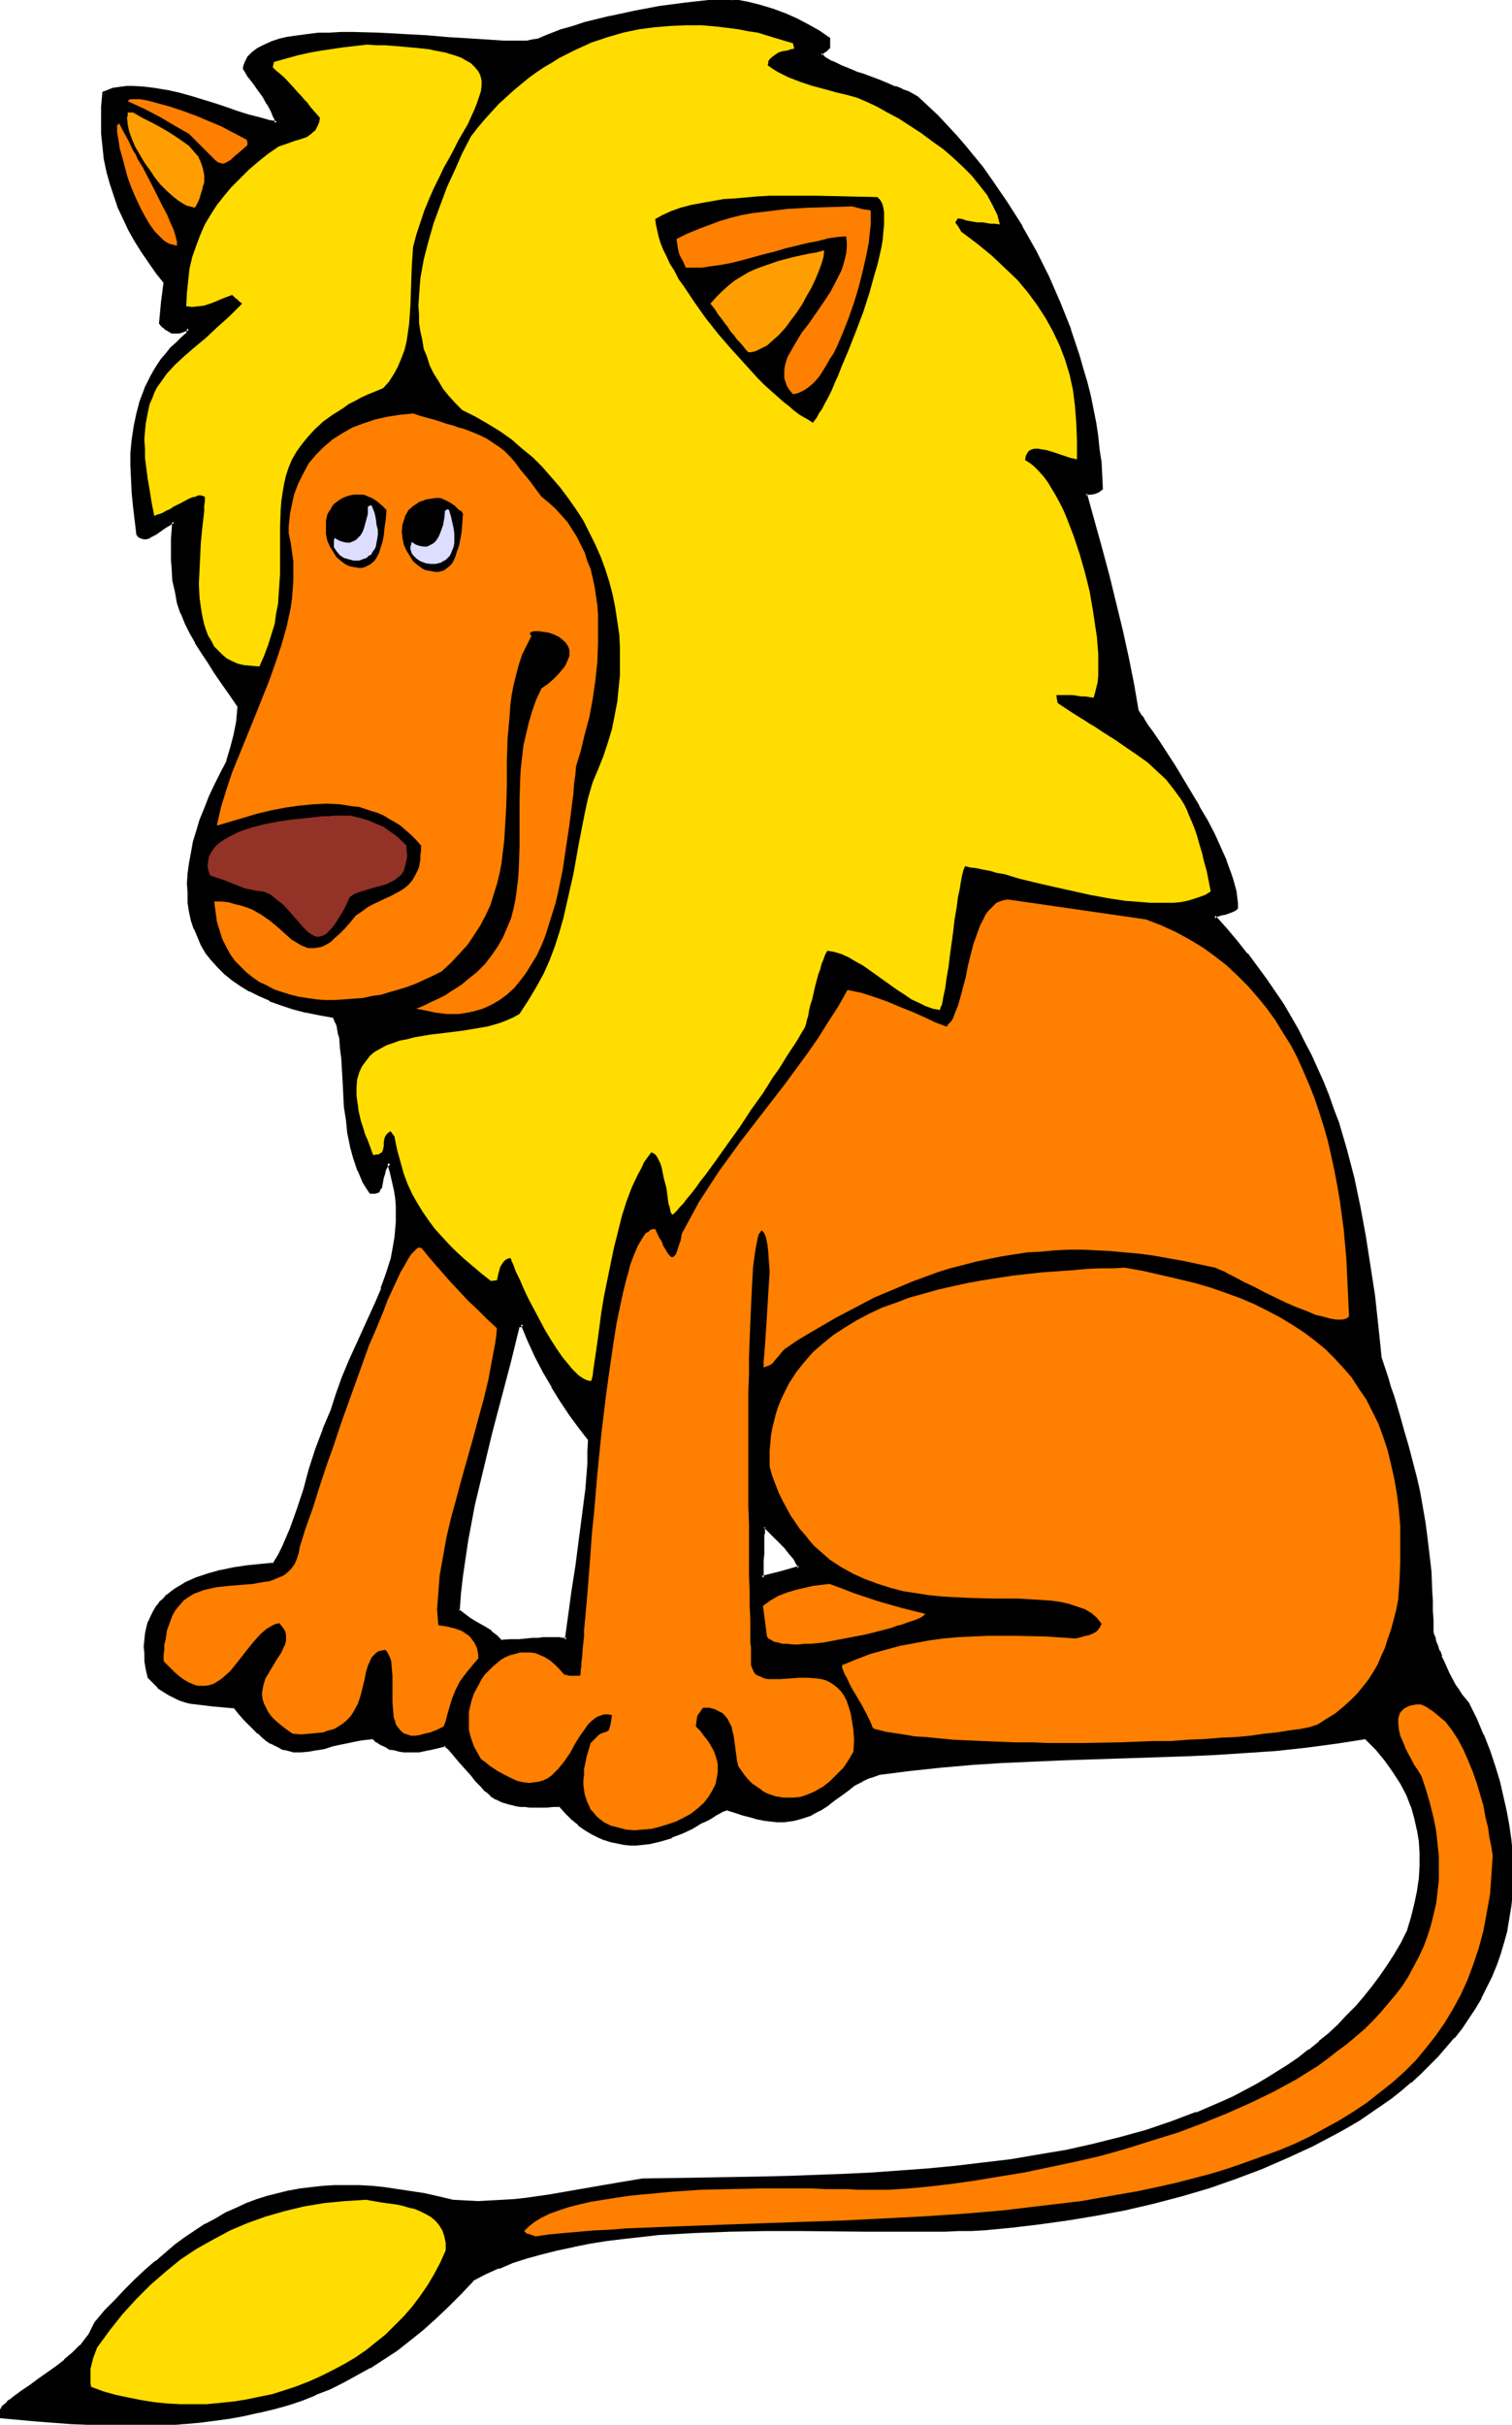 <svg xmlns="http://www.w3.org/2000/svg" fill-rule="evenodd" height="588.515" preserveAspectRatio="none" stroke-linecap="round" viewBox="0 0 2273 3642" width="367.208"><style>.brush1{fill:#000}.pen1{stroke:none}.brush2{fill:#fd0}.brush3{fill:#ff7f00}.brush4{fill:#ff9e00}</style><path class="pen1 brush1" d="m785 1988-3 3-3 1-14 53-28 107-13 53-12 54-11 54-4 26-3 27-4 27-2 27 9 6 9 6 8 5 16 9 7 5 8 7 8 7h14l13-1 11-1h10l8-1h37l6 1 4-36 6-37 5-38 6-38 5-39 4-39 3-37 1-19v-19l-14-17-14-20-14-20-13-22-13-22-12-24-11-23-10-25zM1101 0l20 4 20 5 20 6 19 7 18 8 17 9 16 9 15 10v13l-6 5-7 5 1 1 1 2 2 2 3 2 6 4 8 4 10 4 10 5 12 4 12 5 24 9 12 4 11 5 11 4 9 4 7 4 7 3 14 13 15 15 14 14 14 15 13 16 14 16 13 17 12 17 24 34 23 37 20 37 19 38 18 39 15 40 14 40 6 20 5 20 5 20 4 21 4 19 3 20 3 20 2 20 2 19v20l-2 2-3 2-4 2-6 1h-8l23 84 10 41 11 41 9 41 9 40 9 40 7 41 4 7 2 3 3 4 5 7 5 8 11 17 12 18 13 19 12 19 24 41 12 21 11 20 9 20 9 20 7 20 3 9 4 18 2 8v8l1 8-3 2-4 2-11 3-5 2-5 1-4 2-2 1 17 19 16 18 16 19 14 19 14 19 13 19 12 19 12 19 11 19 10 20 10 19 9 20 9 20 8 20 7 20 7 20 13 41 10 42 10 43 8 44 7 44 6 46 6 46 5 47 5 16 4 15 5 14 4 14 8 27 8 25 7 24 6 23 6 22 5 23 4 22 3 23 4 24 2 24 3 26 2 28 1 15v15l1 15v18l1 3 1 5 2 6 2 7 3 7 3 8 4 8 8 18 9 17 5 8 5 7 5 6 5 6 12 25 10 24 9 23 8 23 7 23 6 23 5 21 4 22 3 21 1 21 1 20v20l-1 19-2 19-2 19-4 18-4 18-5 17-7 17-6 17-8 16-8 16-9 15-10 16-10 14-12 15-11 14-13 13-12 13-14 13-14 13-15 12-15 11-15 12-16 11-17 11-17 10-17 10-36 19-37 17-39 17-40 14-40 14-41 12-42 11-42 10-43 8-42 7-43 6-43 6-42 3-18 1-19 1-21 1h-90l-24-1h-155l-54 1-54 2-53 3-27 2-26 3-25 4-25 4-25 4-24 6-23 5-23 7-22 7-21 8-20 9-19 10-19 20-19 19-19 18-19 17-20 16-19 15-20 13-20 13-20 11-20 11-20 10-21 8-21 8-21 7-22 6-21 6-22 4-22 4-23 4-23 2-23 3-23 1-23 1h-73l-26-1-25-1-52-4-53-5-1-2v-5l2-3 2-3 3-3 3-3 4-4 9-7 11-8 12-8 13-9 26-19 13-11 12-10 11-11 10-11 4-6 3-6 3-6 3-6 15-17 15-16 16-16 15-15 15-14 15-13 15-13 15-12 15-11 15-10 15-10 15-8 15-8 16-8 15-6 16-6 16-5 16-5 16-4 17-3 16-2 18-2 17-1h18l19 1 18 1 20 2 19 2 20 3 21 4 21 5 22 5 19 1h37l19-1 17-1 18-2 35-5 70-12 35-7 35-5 35-1 35-1h37l38-1 39-1 39-1 40-1 41-2 42-2 41-2 42-4 42-4 41-4 42-6 42-6 41-8 41-9 40-10 39-11 39-12 37-14 37-16 18-8 17-9 17-9 17-10 17-10 16-10 16-11 15-12 15-12 15-12 14-13 13-14 13-14 13-15 12-15 12-15 11-17 11-17 10-17 9-18 7-21 5-19 4-20 2-19 2-19v-19l-1-18-3-18-4-18-6-17-7-18-9-17-11-17-12-18-14-16-16-17-45 7-46 6-45 4-45 4-46 3-45 2-91 3-92 3-46 1-46 3-46 3-47 4-46 5-47 6-13 4-13 6-11 6-11 8-10 7-10 8-11 8-11 7-11 6-13 5-7 2-7 1-8 1-8 1h-8l-9-1-10-1-10-2-11-2-11-3-12-4-13-5-3 2-4 1-5 2-4 3-11 6-6 4-7 3-13 7-15 8-16 6-16 5-18 4-9 1-9 1h-10l-9-1-10-1-9-2-10-3-9-4-10-5-10-6-9-8-10-8-10-9-9-11-10 1h-10l-9 1h-9l-8-1h-7l-7-1-6-1-11-2-10-3-8-5-8-5-8-6-7-7-7-8-7-9-9-9-9-11-11-12-6-6-6-7-12 4-13 3-14 2-15 1-7-1-7-1-8-1-7-2-6-3-7-3-6-4-6-5-17 2-16 2-15 4-13 3-13 3-12 3-11 2-11 1-11-1-11-2-6-1-5-3-6-3-6-3-6-4-6-5-7-5-7-6-6-8-7-7-8-9-8-9-33-3-17-2-16-3-9-2-8-3-8-3-8-4-8-5-7-6-8-6-7-8-2-13-2-11-1-12v-20l2-9 1-9 3-9 3-7 4-8 4-6 5-7 5-6 6-5 7-5 6-5 8-4 7-5 16-6 18-6 18-5 19-4 20-3 21-3 21-2 7-12 7-13 6-14 5-14 11-29 9-29 5-16 4-15 10-30 10-30 6-14 6-14 8-26 9-24 10-24 10-22 10-22 10-22 10-22 9-21 8-22 6-22 5-22 1-12 2-11 1-12v-12l-1-12-1-12-2-13-2-13-3-13-4-14-4 5-3 6-2 6-1 5-2 11-2 5-2 5-6 1h-6l-5-7-4-8-8-17-6-18-5-19-4-19-3-20-2-19-1-20-2-19-1-18-1-17-1-16-2-14-1-7-1-6-2-5-2-6-2-4-2-4-21-4-21-4-19-6-18-5-17-7-16-7-14-7-14-8-12-9-11-9-10-10-10-10-7-11-8-11-5-12-5-12-4-13-3-13-2-14-1-14v-14l1-15 2-15 2-16 4-16 5-16 5-17 6-17 7-18 8-17 9-18 10-19 5-19 5-20 2-10 2-10 2-11 1-12-13-18-11-18-12-16-10-15-10-15-9-15-8-14-7-14-6-15-5-16-4-16-3-18-2-19-1-10v-22l1-11v-12l1-13-3 1-3 2-7 4-14 10-8 4-3 1-3 1h-4l-3-1-3-1-3-3-5-41-2-20-1-21-1-20 1-20 1-20 3-19 4-19 5-19 7-19 9-18 5-8 6-9 6-8 6-9 7-8 8-8 8-8 9-7 1-4v-4l-6 2-5 2-5 1-5 1-4-1-5-2-3-2-3-2-3-3-4-3 4-32 3-31-12-15-11-15-11-16-10-16-9-17-8-16-8-17-6-18-6-18-4-18-4-18-3-19-2-19v-20l1-20 2-21 6-3 6-2 7-1 7-2h8l8-1 16 1 17 2 18 3 18 5 18 4 36 12 18 5 17 6 17 5 15 5 14 3 13 3-1-5-1-5-5-9-5-11-7-10-7-11-8-10-8-11-7-10 1-5 2-3 2-5 2-3 7-7 8-6 9-5 11-5 12-3 13-4 14-2 15-2 16-1 17-1h35l37 1 37 1 37 3 35 2 18 2 16 1 16 1 15 1h50l9-1 8-1 17-8 18-6 18-6 18-6 37-9 37-8 38-6 37-5 37-4 35-3zm49 2292h-1l-1 2v2l-1 3v19l-1 7v31l-1 14 29-7 28-8-1-3-2-4-2-3-2-4-7-9-7-8-17-18-8-7-6-7z"/><path class="pen1 brush1" d="m786 1985-5 4v-1l-4 2-14 54-28 107-13 54-13 53v1l-10 53-4 27-4 27-3 26-2 29 10 8 8 5 9 5 15 10 8 5v-1l8 7h-1l9 8 15-1h13l11-1 10-1h8l7-1h25l5 1h8l5-37 5-38 6-38 5-38 5-39 5-38 3-38v-19l1-19-15-19-14-19-14-21-13-21-13-22-12-24-11-23-11-27-3 5 10 24 11 24 12 23 13 22v1l13 21 14 21 14 19 14 18v-2l-1 19v19-1l-3 38-5 39-5 38-5 39-6 38-5 37-5 36 3-3h-6l-5-1h-25l-7 1h-9 1l-10 1-11 1h-13l-14 1 2 1-8-8-8-6v-1l-8-5-16-9-8-5-8-6-9-7 1 3 2-27 3-26 4-27 4-27 10-53 13-54 13-54 28-106 13-53-1 1 4-1 3-3h-4l3-5zM1098 2l23 5h-1l20 5 20 6 19 7v-1l18 8 17 9h-1l17 9 14 11-1-3v13l1-2-6 5h1l-9 6 2 4 4 4 3 2 6 4 8 4 10 4 10 5 12 4v1l12 4 25 9 11 5v-1l11 5 11 4 9 4 7 4 6 3 14 13 15 15 14 14 14 15 14 16 13 16v-1l12 17 13 17 24 35 22 36 21 37 19 39 18 39h-1l16 39 13 40 6 20 6 20 5 20 4 20 4 20 3 20 2 19 3 20 1 20v-1l1 20v-2l-2 2h1l-3 2-4 2v-1l-5 1h-4l-7 1 23 87 11 41 10 41 10 41 9 40 8 40 8 41 4 7 2 3 3 4 5 8 5 8 11 16 25 37 12 20 24 40 12 21 10 20 10 20 9 20h-1l7 19 3 10 5 18v-1l1 9 1 8v-1 8l1-2-2 2-4 2v-1l-11 4-5 1-5 2-4 2-5 3 19 21 16 18 16 19 14 18 14 19 13 19 12 19 12 20v-1l11 19 10 20 10 19 9 20 8 20 9 20-1-1 7 21 8 20 12 41 11 42 9 42 8 44 7 44 7 46 5 46 5 48 5 15 5 15 4 15 5 14 8 26 7 25 7 24 6 24 6 22 5 22 4 23 4 22 3 24 3 24 2 27v-1l2 28 1 15v15l1 15v19l1 3 2 5 1 6 3 6v1l3 7v-1l3 9 4 8 8 18 9 17 5 8 5 7 5 7 5 6v-1l12 25 10 24v-1l9 24 8 23 7 23 5 22 5 22 4 21 3 21 2 21 1 20v20l-1 19-2 19-3 18-3 19v-1l-5 18-5 17-6 18v-1l-6 17-8 16-9 16-9 15-9 15-11 15-11 14h1l-12 14-12 13-13 14-14 12-14 13h1l-15 12-15 11-16 12-16 11-16 11-17 10-17 10-36 19-37 17-39 17 1-1-40 15-41 14-41 12-42 11-42 9-42 9-43 7 1 5 42-7 43-8 43-10 42-11 41-12 40-14 40-15 39-17 37-17 36-19 18-10 17-10 16-11 16-11 16-11 15-12 14-12h1l14-13 13-13 13-13 12-14 12-14h1l11-14 10-15 10-15 9-15v-1l8-16 8-16 7-17 6-17 5-17 5-18v-1l3-18 3-18 2-19v-1l1-19v-20l-1-20v-1l-2-20-3-21-4-22-5-22-5-22-7-23-8-24-9-23-1-1-10-24-12-24-5-6-5-6-5-8-5-7-9-17-8-18-4-8h1l-3-8h-1l-2-7-3-7-1-6-2-4-1-4v1-18l-1-15v-15l-1-15-1-28-3-26-3-25-3-23-4-23-4-23-5-22-6-23-6-23-7-24-7-25-8-27-5-14-4-14-5-15-5-15-5-48-5-46-7-45-7-45-8-43-9-43-11-42-12-41-8-21-7-20-8-20-9-20-9-20-10-19-10-20-11-19-11-19-13-19-13-19-14-19-14-19h-1l-15-19-16-19-17-19-1 4 3-1h-1l4-2-1 1 5-2 6-1 11-4 4-2 4-3v-9l-1-8-1-8v-1l-5-18-3-9-7-19v-1l-9-20-9-20-11-21-12-20v-1l-24-40-12-20-24-37-11-16-6-8-5-8-2-4-3-3-4-7v2l-7-41-8-40-9-41-10-41-10-41-11-41-23-83-2 3 5-1h3l6-1 5-2 3-2 4-3-1-21-1-20-3-19-2-20-3-20-4-20-4-20-5-20-6-20-6-21-13-39v-1l-16-40-17-39-19-38-21-37v-1l-23-36-24-35-12-17-13-16-1-1-13-16-13-15-14-15-14-15-15-14-15-14-7-4-7-4-9-3-1-1-10-4v1l-11-5-12-5-24-9-13-4h1l-12-5-10-4-10-5-8-3h1l-7-4-2-2-3-3-1-2v4l6-5h1l6-6V57l-16-11-16-9-17-9-18-8-19-7-20-6-20-5h-1l-20-4 2 2-5 2z"/><path class="pen1 brush1" d="m1605 3330-42 6-43 5-42 4-18 1h-19l-21 1h-114l-102-1h-53l-54 1-54 2-53 3h-1l-26 3-26 3-26 3-25 4-24 5h-1l-24 5-23 6-23 6-22 7-21 9-20 9-19 10-19 20-19 20-19 18-20 16h1l-20 16-19 14-20 14-20 13-20 11-20 11-21 10-20 8-21 8-21 7-21 6-22 5h1l-23 5-21 4-23 3-23 3-23 2-23 1-47 2-49-1-26-1-25-1-51-4-54-5 2 2v-2l-1-2v1l1-2 1-3 2-2 3-3 3-4 4-3h-1l10-7 11-8 12-8 12-9 27-19 13-11 12-10 11-11v-1l10-11 4-5 3-7 3-6 3-6-1 1 16-17 15-17 16-15 15-15 15-14 15-14h-1l15-12 15-12 15-10 15-11 15-9 15-9 15-8 16-7 15-7 15-6 16-5 16-4 17-4h-1l17-3 17-2 17-2 17-1h37l18 1 19 2 20 3 20 3 20 3 21 5 22 5h1l19 1 19 1 18-1 19-1 18-1 17-2 35-5 70-12 35-6 36-6h-1l70-1 114-2 39-1 81-3 42-2 41-3 42-3 42-4 42-5 42-5 41-7 41-7 41-9h1l40-10 39-11 38-13 38-14 37-15 18-9 17-9 17-9 17-10h1l16-10 16-10 16-11 15-12 15-12h1l14-13 14-13 14-13 13-14 13-15 12-15 12-16 11-16 11-17 10-17v-1l9-18h1l6-21 5-19v-1l4-20 3-19 1-19v-19l-1-18-3-18v-1l-4-18-5-17-1-1-7-17-9-17v-1l-10-17-13-17-14-17-18-18-46 7-45 6-45 5-46 3h1l-46 3-45 2-91 3-92 3-46 2-46 2-46 3-47 4-47 5-47 6-13 5-13 6-11 6-11 8-11 7-10 8-10 8-11 7-12 6 1-1-13 5 2 5 12-4 1-1 11-6h1l11-7 10-8 10-7 11-8 10-8 12-6h-1l13-6-1 1 14-5h-1l47-6 47-5 46-4 46-3 46-2 46-2 92-3 91-3 45-2 46-3 45-3 46-5 45-6 45-7h-2l16 16 14 17 12 17 11 17 9 17 7 18v-1l5 18 4 18v-1l3 18 1 18v19-1l-1 19-3 20-4 19-5 20-6 20-9 18-10 17-11 17-11 16-12 16-12 15-12 14-14 14-13 14-14 13-15 12h1l-16 13v-1l-15 12-16 11-16 10-16 10-17 10-17 9-17 9-18 8-37 16v-1l-37 14-38 13-40 11-40 10-40 9-42 7-41 7-42 5-42 5-42 4-41 3-41 3-42 2-81 3-39 1-114 2-70 1-36 6-35 6-69 12-35 5-18 2-18 1h1l-19 1-18 1-19-1-19-1-21-5-22-5-20-3-20-3-20-3-19-2h-1l-18-1h-37l-17 1-18 2-17 2-16 3h-1l-16 4-16 4-16 5-16 6-15 7-16 7-15 9-15 8h-1l-15 10-15 10-15 11-14 12-15 13h-1l-15 13-15 14-15 15-15 16-16 16-15 18-3 6-3 6-3 6-4 5-9 12v-1l-11 11-13 11h1l-13 10-27 19-12 9-12 8-11 8-9 7h-1l-3 4-4 3-3 3v1l-2 3-2 3-1 3 1 4 1 3 55 5 52 4 25 1 26 1 49 1 47-1 23-2h1l23-2 23-3 22-3 22-4 22-5h1l21-5 22-6 21-7 20-8 1-1 21-8 20-10 20-11 20-11h1l20-13 20-13 19-15 20-16 19-17 19-18 19-19 19-20h-1l19-10 20-9v1l21-9 22-7 22-6 24-6 24-5h-1l25-5 25-4 25-3 27-3 26-3 53-3 54-2 54-1h53l102 1h114l21-1h19l18-1h1l42-4 42-5 43-6-1-5z"/><path class="pen1 brush1" d="m1206 2726-7 2h1l-8 2-7 1-8 1h-8l-9-1-10-1-10-2h1l-11-3-11-3-12-4-14-4-4 1-4 2-5 2-4 3h-1l-10 6-6 4-7 3-13 7-15 7-16 7h1l-17 5-18 4h1l-9 1-10 1h1-10 1l-10-1-9-2-9-2-10-3h1l-10-3-10-5h1l-10-7-10-7 1 1-10-9-10-9-10-11h-11l-10 1h-26l-7-1h1-7l-6-1-12-3h1l-10-3v1l-8-5-8-5v1l-7-7-7-7-7-8v1l-8-9v-1l-8-9-9-11-11-12-6-6-7-8-14 4-13 3-14 3h1-22l-7-1-7-2-7-1-6-3-7-3h1l-6-4-7-6-18 2-17 3-15 3-13 3-13 4-12 2-11 2-11 1h1-11l-11-3h1l-6-1-5-2-6-3-6-3-6-5-6-4-6-5-7-6-7-7-7-8-7-9v1l-9-11-34-3-17-2-16-2-8-2-8-3-8-3-8-4h1l-8-5-8-6 1 1-8-7-7-8 1 1-3-12-2-12v1-12l-1-10 1-10 1-9 2-9 2-8v1l3-8 4-8v1l4-7 5-6 5-6 6-6v1l6-5 7-5 7-4 7-4 16-7 17-6 19-5h-1l20-4 20-3 20-2 22-3 8-13 7-13 6-14 5-14h1l10-29 10-30 4-15 4-15 10-30 11-30-1 1 6-15 6-14h1l8-26 9-24 10-24 10-22 10-22 10-22 9-22 9-21 8-22 7-22 4-23 2-11 1-12 1-12v-24l-1-12-2-13-3-13-3-14-5-18-7 9-3 6-2 6-2 6-2 11-1 5v-1l-2 5 2-1-6 1h-6l2 1-5-8-4-8v1l-8-18 1 1-7-18-5-19v1l-4-20-2-19-3-20-1-19h-5v1l1 19 3 19 2 20 4 19v1l5 18 6 18 1 1 7 17 5 8 6 9h8l6-2 3-6h1l1-5 2-11 2-6 1-5 3-6v1l4-5-5-1 4 14 3 13 3 13 2 12 1 13v-1 24l-1 12-1 11-2 12-4 22v-1l-7 22-8 22h1l-9 21-10 22-10 22-10 22-10 22-10 24-9 25-8 25-6 14-6 14v1l-11 29-10 31-4 15-4 15-10 30-10 28-6 14-6 14-6 12-8 13 2-1-21 2-20 2-20 3-19 4h-1l-18 5-18 6-16 7-8 5-7 4-7 5-6 5h-1l-5 6-6 5v1l-5 6-4 7-4 8-3 7-1 1-2 8-2 9-1 10-1 10 1 10v12l2 12 3 13 8 8 7 7v1l8 5 8 5 8 4 8 4 9 3 8 2 17 2 16 2 34 3-2-1 8 10 8 9 7 7 7 7 6 6h1l6 6 6 5 6 4h1l6 3 6 3 5 3 6 1 11 3h12l11-1 11-2h1l12-2 12-4 14-3 15-3h-1l16-3 18-2h-2l5 5h1l6 4 7 3 6 4 8 1 7 2 7 1h23l14-3h1l13-3 12-3-3-1 7 6 6 7 10 12 9 10 9 10 7 9 8 8 6 7h1l7 6v1l8 5h1l8 4 10 3 12 3 6 1h7l7 1h26l10-1h10l-2-1 10 11 9 9 10 8v1l10 7 10 6 10 5 9 4h1l9 3 10 2 10 2 9 1h10l9-1 9-1h1l17-4 17-5v-1l16-6 15-7 13-8 7-3 6-3 11-7 4-2 5-3 4-1 3-2-2 1 13 4 12 4 12 3 10 3h1l10 2 9 1 9 1h10l8-1 7-1 8-2 7-2-2-5zM521 1643l-1-19-1-18-1-17-2-16-1-15-1-6-2-6-1-6-2-5-1-1-2-4-3-5-22-5-20-4-19-5-18-6-17-6-16-7-14-7-13-9-13-8-11-9h1l-10-10-10-10 1 1-8-11-7-12v1l-6-12-5-12-4-12-3-13-2-14v-14l-1-14 1-15 2-15 3-15 3-16 5-17 5-16 7-17h-1l7-17 9-18 8-18 10-19 6-20 5-19 2-10 2-11 1-10 1-13-12-20-12-17-12-16-10-16-10-15-9-14-8-14-7-14-6-15-5-15-3-17-4-17-1-19-1-10v-33l1-12 1-16-6 1-1 1-3 2h-1l-7 4-14 10-7 4-3 1-3 1h1-4 1l-3-1-3-2 1 1-3-3 1 2-5-41-2-21v1l-1-21-1-20v-20l2-19 3-20 4-19 5-19 7-18h-1l9-17 5-9 6-8 6-9 6-8 7-8 8-8 8-8 9-8 1-4v-8l-9 3-5 2-5 1h1-5 1-5 1l-5-2-2-2-3-2-3-3-4-3 1 2 3-31 4-32-13-16-11-16-11-15-10-16-9-17-8-16-7-17-6-17-6-18-5-18-4-19-2-19-2-19v1-40l2-21-1 2 6-3-1 1 7-3 7-1 7-1 7-1h8l16 1 17 2 18 3h-1l18 4 18 5 37 11 18 6 17 6 16 5 15 4 14 4h1l16 3-1-8v-1l-2-4v-1l-5-9-5-11-7-11-7-11-8-10-8-10-7-10 1 2 1-5-1 1 2-4 2-5v1l2-4 6-6 8-6 9-5 11-5-1 1 12-4 14-3h-1l14-2 16-2 15-2h17l17-1h18l37 1 37 2 37 2 35 3 17 1h1l16 1 16 1 15 1 15 1h35l9-2 9-1 17-8-19 3h1l-8 1-9 2h-35l-15-1-15-1-16-1-16-1-17-1h-1l-35-3-37-2-37-2-37-1h-18l-17 1h-17l-16 2-15 2-14 2h-1l-13 3-12 4-11 5-10 5-8 6-7 7-2 4-2 4-2 5-1 5 7 12 8 10 7 10 8 11 6 11v-1l6 11 4 10v-1l2 5v-1 5l3-3-13-2h1l-14-4-16-4-16-5-17-6-18-6-36-11-18-5-18-4h-1l-18-3-17-2-16-1h-8l-8 1-7 1-7 1-7 3-8 3-2 22v41l2 19 2 19 4 19 5 18 6 18 6 18 8 17 8 17 9 16 10 16 11 16 11 16 12 15v-2l-4 31-3 32 4 5 3 2 3 3h1l3 2 5 3h11l4-1 5-2 6-2-3-3v4l-1 3 1-1-9 8-8 8-8 7-7 9-7 8-6 9-5 8-5 9-9 18v1l-7 18-5 19-4 19-3 20-2 20v20l1 20 1 21 2 20 5 42 3 4 4 2 4 1h4l4-1 3-2 8-4 14-10 7-4 3-2 3-1-3-3-1 13v1l-1 12v33l1 10v1l1 19 4 17 3 17 5 15 1 1 6 15 7 14 8 14v1l9 14 10 15 10 16 11 16 12 17 13 19-1-2-1 12-1 11-2 10-2 10-5 19-6 20 1-1-10 19-9 18-8 17-7 18-7 17-5 17-5 16-3 17-3 16-2 15-1 15 1 14v15l2 13 3 14 4 12 1 1 5 12 5 12 7 12 8 10 1 1 9 10 10 10 11 9 13 9 13 8h1l14 7 16 7v1l17 6 18 6 19 5h1l20 4 22 4-2-1 2 4 2 5v-1l2 5 1 6 1 6 2 6 1 15 2 16v-1l1 17 1 18 1 19h5z"/><path class="pen1 brush1" d="M827 55v1l17-7 18-5 18-6 38-9h-1l38-8 37-7 37-5 37-4 37-3V0h-5v2l5-2h-5l2-2-35 2-36 4-38 5-37 7-37 8h-1l-37 9-18 6-18 5-18 7-17 7 19-3zm323 2234-3 1-1 2-1 1v9l-1 4v28l-1 10v29l32-8 30-8-1-6-2-4-3-4-2-4-7-8v-1l-8-8-17-18-7-7-8-8-2 5 6 6 8 8 17 17 7 9 7 8 2 4 2 4v-1l2 4v-1 4l2-4-28 8-28 7 3 3v-26l1-10v-28l1-3v-9 1l1-2-2 2 1-1h-2l2-5z"/><path class="pen1 brush2" d="m1078 40 17 2 15 2 15 3 14 2 26 8 27 8 1 4 1 4-5 1-6 2-7 1-6 2-6 4-5 4-2 2-2 3v3l-1 3 7 5 8 5 8 4 8 4 18 7 18 6 19 5 18 5 17 4 7 2 7 2 14 6 15 7 16 9 17 9 17 11 17 11 16 12 17 12 15 13 15 14 13 13 12 15 11 14 8 15 7 14 2 7 2 8-8-1h-6l-6-1-5-1h-9l-6-1-11-2-5-2-7-1-2 3-2 3 5 7 4 7 24 18 22 18 19 18 19 18 16 19 14 19 13 20 11 20 10 21 8 21 7 23 5 23 3 24 2 26 1 26v28l-4-1-5-1-6-2-6-2-12-4-13-4-7-1-5-1h-6l-4 1-4 2-3 4-2 4-1 6 8 5 6 5 7 7 7 8 6 8 6 10 6 10 6 11 6 12 5 12 10 26 9 27 8 28 7 28 5 29 4 27 2 13 1 13 1 12v33l-1 10-2 8-2 8-2 7-13-2h-6l-6-1-7-1h-24l1 7 1 5 15 10 14 9 13 8 6 4 7 4 12 8 11 7 11 7 10 7 19 13 17 12 14 13 14 13 11 14 11 15 5 8 4 8 4 10 4 9 4 10 4 12 3 11 4 13 3 13 4 14 3 15 3 16-8 5-8 3-9 3-10 3-10 2-11 1h-35l-12-1-26-2-26-4-27-5-27-6-27-6-26-6-25-6-23-7-12-2-10-3-11-2-9-2-9-1-8-2-1 2-1 2-1 3-1 4-1 4-1 6-1 5-1 7-3 14-2 16-3 17-2 18-5 36-2 17-3 17-2 15-3 14-1 6-1 5-2 4-1 4-11-2-11-4-10-5-11-5-10-7-11-7-42-30-10-7-11-6-10-6-11-5-10-3-11-2-2 3-2 4-2 6-3 7-2 8-3 8-5 19-4 18-3 9-2 9-1 7-2 6-1 5-1 3-1 3-3 5-3 5-4 7-5 8-6 9-6 9-6 10-7 11-8 11-15 24-18 25-17 26-18 25-17 24-8 11-8 11-8 10-7 10-7 9-6 7-6 8-5 5-4 5-4 4-2 2h-2l-2-4-1-6-2-6-1-7-2-16-4-15-3-15-2-7-3-6-2-4-3-4-3-2-3-1-6 8-5 7-4 9-5 9-9 19-8 21-7 22-6 24-6 24-5 24-10 49-4 24-3 23-3 22-3 21-3 20-1 9-2 8h-3l-4-1-4-2-5-3-4-3-4-4-5-5-4-5-10-12-9-13-9-14-9-15-17-32-8-15-7-15-6-14-6-12-2-6-2-5-2-4-1-4h-3l-3 1-4 3-3 4-3 5-3 11-1 5-1 4-9 1-14-11-13-11-13-11-12-11-11-11-11-12-10-11-9-12-9-13-8-13-8-14-7-15-6-16-5-18-5-18-4-20-3-4-3-4-4 3-2 2-2 3-1 3-1 5v6l-1 5-1 3-1 2-2 1-3 2h-3l-5 1-4-11-4-11-4-9-3-10-3-9-2-8-2-9-1-8-1-7-1-7v-13l1-12 3-10 4-9 6-8 6-8 7-6 9-5 9-5 9-3 11-4 11-2 11-3 24-4 25-3 24-3 24-4 12-2 11-3 10-3 10-4 9-4 9-5 13-20 12-20 11-20 9-20 8-21 7-22 6-21 5-22 10-44 8-45 9-46 5-23 7-24 8-19 8-20 7-21 6-20 4-20 4-21 2-20 2-20v-41l-1-20-3-20-3-20-4-20-5-19-6-19-7-19-8-18-9-18-9-18-11-17-12-17-12-16-13-15-14-16-14-14-16-13-16-14-17-12-18-11-19-11-20-10-10-10-10-11-9-11-7-12-7-11-6-12-4-13-5-12-2-13-3-13-2-13v-13l-1-13 1-14 1-14 1-13 5-28 7-27 8-28 10-27 10-27 12-26 11-25 13-25 10-13 11-13 10-11 11-12 11-10 11-10 12-10 11-9 11-8 12-8 12-7 11-7 24-12 24-11 24-8 24-7 24-5 23-3 24-2 24-1h23l23 2z"/><path class="pen1 brush2" d="m552 67 14 1h13l13 1 12 1 11 1 11 1 10 1 9 1 9 2 16 3 6 2 7 2 6 2 5 2 5 3 9 5 6 6 5 6 3 6 2 8v7l-1 9-3 9-3 9-4 10-5 11-5 11-7 12-7 12-7 14-7 13-8 14-7 15-8 16-7 16-7 17-6 18-6 18-5 19-2 30-1 29-1 29-2 28-2 14-2 13-3 12-5 13-5 12-6 11-7 11-9 10-12 5-10 4-11 5-9 5-10 5-8 6-16 10-14 10-13 12-10 11-9 11-8 11-7 12-5 12-4 12-3 13-2 12-2 13-1 13-1 27v70l-1 15-1 15-1 15-3 15-2 15-5 16-5 16-6 16-7 16-12-1-11-1-9-2-9-4-8-4-7-6-6-6-6-6-4-8-5-8-3-8-3-9-2-9-2-10-3-21-1-21 1-21 1-21 1-21 2-20 1-9 2-17v-8l1-7v-7l-3-1-3-1h-4l-4 2-5 1-5 2-11 6-12 6-6 4-5 2-5 3-5 2-4 1-4 2-4-20-3-19-3-17-2-16-2-15v-14l-1-14 1-12 1-11 2-11 2-10 2-9 4-9 3-8 4-8 5-7 5-7 5-7 12-13 14-13 15-13 17-14 17-16 9-8 10-9 9-9 10-10-4-3-3-3-4-3-4-4-8 3-8 3-9 4-8 3-9 3-9 1-9 1-9-1 1-20 2-19 2-18 4-17 6-17 6-16 7-16 9-15 9-14 11-14 11-13 13-13 13-13 14-12 15-12 16-11 12-4 11-4 10-3 9-3 7-5 3-3 3-2 2-4 2-4 2-5 1-6-7-8-7-8-5-7-5-5-5-6-4-4-7-8-13-14-8-7-5-4-5-5 2-8 18-5 18-5 18-4 17-3 34-5 35-4z"/><path class="pen1 brush3" d="m210 149 12 2 11 3 22 6 21 7 19 7 19 8 19 8 19 10 19 10 1 4v4l-8 7-7 6-6 5-4 4-5 3-4 2-3 1-3-1-4-1-4-3-4-4-5-5-6-6-7-7-8-8-10-10-21-12-22-13-23-12-26-12 2-2 2-1h14z"/><path class="pen1 brush4" d="m200 169 14 8 14 7 13 7 12 7 11 7 10 7 10 7 7 8 7 8 4 9 3 9 2 10v11l-2 6-1 5-2 6-2 7-3 7-4 7-4-1-4-1-4-1-4-2-8-5-9-7-10-9-9-9-8-10-8-12-8-11-7-12-7-12-5-12-4-11-2-10-1-10 1-4v-4h8z"/><path class="pen1 brush3" d="m179 185 4 8 5 9 6 11 6 13 4 6 3 7 8 13 15 29 7 14 7 14 7 13 5 12 5 11 3 10 1 4 1 4v6l-4-1-4-1-4-1-5-3-4-3-4-4-8-8-8-11-7-12-7-13-7-15-6-14-6-16-4-15-4-15-4-14-2-13-2-12v-10l2-1 1-2z"/><path class="pen1 brush1" d="m1230 294 89 2 4 4 3 5 2 7 1 7v19l-1 10-1 12-2 12-3 13-3 13-4 13-8 29-9 28-11 29-11 28-11 26-5 13-5 11-5 12-5 10-5 9-4 8-5 7-3 6-3 4-3 4-6-4-7-4-7-4-8-6-8-7-9-7-9-8-9-8-10-9-10-10-19-21-20-22-20-23-19-24-17-24-16-24-8-11-6-12-7-11-5-11-5-10-4-10-3-10-2-9-2-9-1-8 11-6 13-6 14-5 15-4 16-3 17-3 17-3 17-1 34-3 18-1h73z"/><path class="pen1 brush3" d="m1281 310 15 4 13 2v21l-1 9-1 9-1 10-2 10-2 10-5 22-6 24-7 23-8 23-9 23-9 21-5 10-6 9-5 9-5 8-5 8-6 7-5 5-6 5-6 4-6 3-5 2-6 1-5-6-4-6-2-6-2-6v-12l1-7 2-7 2-6 4-7 8-14 9-15 11-14 11-16 11-16 10-15 9-17 8-16 3-9 2-8 2-8 1-9v-8l-1-9-13 1-14 2-15 4-16 3-33 8-17 5-16 4-33 9-16 4-16 3-15 2-13 2h-24l-4-9-5-9-2-6-1-6-1-6-1-7 16-8 17-7 16-6 16-6 17-5 16-4 17-3 17-2 33-4 33-2 33-1 33-1z"/><path class="pen1 brush4" d="m1239 376-1 10-3 10-4 11-5 12-6 13-7 12-7 13-8 12-9 12-8 11-10 11-9 8-9 8-10 5-4 2-5 2-5 1h-4l-4-4-3-4-5-6-5-5-5-7-3-3-3-4-3-5-4-5-5-7-5-6-5-8-7-9 9-10 9-9 9-8 10-8 10-6 10-6 11-5 11-4 23-8 23-6 23-5 12-2 11-3z"/><path class="pen1 brush3" d="m621 621 12 4 11 3 11 3 9 3 9 3 8 2 8 3 8 2 13 5 12 5 10 5 9 6 9 6 8 6 8 8 8 9 8 11 10 12 5 6 5 7 6 8 6 8 11 9 10 9 9 10 9 10 7 11 7 11 6 12 6 12 4 13 5 12 3 13 3 14 2 14 2 13 1 14v43l-1 28-3 28-4 28-5 27-7 26-6 25-7 23-1 12-2 14-1 15-2 15-4 32-5 33-5 34-7 34-4 17-5 16-5 16-5 16-6 15-7 15-8 13-8 13-9 12-9 11-11 10-11 8-12 7-13 6-14 4-15 3-8 1h-17l-8-1-9-1-9-2-10-2-10-2 12-5 10-5 11-5 10-5 9-6 8-5 9-6 7-6 15-12 12-12 10-13 9-13 8-14 6-14 6-14 4-15 3-15 2-15 2-16 1-16 1-32v-67l1-34 1-17 2-17 2-17 4-17 4-17 5-17 6-17 8-17 10-7 8-7 7-7 5-6 5-6 3-6 2-5 2-5v-8l-1-4-2-4-3-4-2-2-7-6-8-4-9-3-8-1-7-1h-7l-2 1h-1l-2 1v3l2 2-7 14-7 14-5 15-4 15-4 16-3 16-2 16-1 16-3 33-1 34v34l-1 34-2 34-1 17-2 16-2 17-3 16-4 16-5 16-5 16-7 15-8 15-9 14-10 15-12 13-13 14-14 13-12 6-13 6-13 6-13 5-13 4-14 4-13 4-14 2-14 3-14 1-14 1-14 1h-14l-13-1-14-2-13-2-12-3-13-4-12-4-11-6-11-5-10-7-10-8-8-8-9-9-7-10-6-11-6-12-4-13-4-13-2-15-2-15h11l10 1 10 3 9 2 9 3 8 3 7 4 7 4 13 9 12 10 10 9 10 9 10 6 5 3 5 2 5 2h10l6-1 5-1 6-3 7-4 6-6 7-6 8-8 8-9 9-11 9-6 8-6 9-5 9-4 8-4 9-4 15-8 6-4 6-5 6-7 4-7 4-8 2-5 1-6 1-5v-7l1-7v-7l-7-8-8-8-8-7-8-7-8-5-9-5-8-5-9-4-10-3-9-3-9-3-10-1-19-3-20-1-20 1-21 2-21 3-21 4-21 5-20 6-41 12 6-27 8-26 9-27 11-27 22-54 22-55 10-28 9-27 8-28 6-28 2-14 1-14 1-14v-28l-2-14-2-14-3-14v-11l1-9 1-10 2-9 2-10 2-9 6-16 8-16 8-15 11-13 12-12 13-11 14-9 16-9 16-6 18-6 18-4 19-3 20-2z"/><path class="pen1 brush1" d="m547 743 7 3 5 2 5 3 4 3 7 6 3 3 3 3-1 14-2 13-1 11-2 10-3 9-2 7-3 6-3 5-4 4-4 3-4 2-4 2-5 1h-4l-5-1-6-1-4-1-4-2-7-5-7-6-5-8-5-8-4-9-2-10v-20l2-9 2-4 3-4 2-4 3-4 4-3 4-3 5-3 5-2 6-2 6-1h15zm115 5 7 3 6 3 5 3 4 3 6 6 4 2 2 4-1 14-1 13-2 11-2 10-3 8-2 7-3 7-3 5-4 4-4 3-4 3-4 1-4 1h-5l-5-1-6-1-4-1-4-2-7-5-7-6-5-8-5-8-4-9-2-10-1-10 1-10 3-9 1-4 3-5 2-4 4-3 3-3 5-3 4-3 6-2 5-2 7-1 7-1h7z"/><path class="pen1" d="m559 760 4 10 2 9 1 9 2 8v7l-1 7-1 5-1 6-2 4-3 4-2 4-4 2-3 3-3 1-8 3h-8l-8-2-7-2-6-4-5-6-2-3-2-3v-10l1-4 7 4 6 2 5 1h5l5-2 4-2 4-4 3-3 3-5 2-5 3-11 3-11v-11l2-1 2-1h1l1 1zm116 6 3 10 2 9 2 9 1 8v13l-1 6-2 5-2 5-2 4-3 3-3 3-4 2-3 2-8 2h-8l-7-1-8-3-6-4-5-5-2-3-1-3-1-3v-4l1-3 1-4 6 4 6 2 6 1h5l4-2 4-2 4-3 3-4 3-5 2-5 4-11 2-11 1-11 2-1 1-1h1l2 1z" style="fill:#ddf"/><path class="pen1" style="fill:#933226" d="m527 1225 8 2 8 2 7 2 6 2 11 5 10 4 8 6 9 6 8 7 9 9v6l1 6v5l-1 5-2 9-2 7-4 6-5 4-5 4-6 3-6 3-7 2-15 4-16 5-9 3-8 5-5 11-5 10-5 8-5 8-4 6-4 5-4 4-4 4-4 2-3 1-4 1h-3l-3-1-4-2-6-4-6-6-7-8-7-8-8-9-8-9-10-8-10-8-6-3-6-2-9-1-10-2-9-2-10-4-20-8-21-7-3-8-1-7 1-7 1-6 3-6 4-6 4-5 6-5 6-4 7-4 8-4 8-4 9-3 9-3 19-5 21-4 20-3 20-2 18-2 9-1h8l8-1h26z"/><path class="pen1 brush3" d="m1515 1351 104 15 104 15 23 9 22 10 20 11 20 12 18 13 18 14 16 15 16 16 14 16 14 17 13 18 11 18 12 19 10 19 9 20 9 21 8 20 7 21 7 22 6 21 5 22 5 23 4 21 4 23 6 44 4 45 2 43 2 43-3 3-3 1-4 1h-9l-6-1-5-1-7-2-13-3-14-6-16-6-16-7-31-15-15-8-15-7-13-7-12-6-5-3-5-2-5-2-4-2-24-5-23-5-23-4-22-4-22-3-23-2-21-2-21-1-21-1h-21l-21 1-20 2-20 1-20 3-19 3-20 4-19 4-19 5-20 5-19 6-19 7-19 7-19 8-19 8-19 8-19 10-19 10-19 10-19 11-19 11-20 12-19 13-4 4-4 5-7 8-3 4-4 3-5 2-5 2v-9l1-11 1-13 1-15 1-15 1-16 2-33 1-16 1-16-1-14-1-14-1-11-1-5-1-5-1-4-2-4-1-2-3-3-1 1-1 2-2 2-1 3-1 4-1 5-1 5-1 5-1 7-1 7-1 7-1 9-1 18-1 19-1 22-1 23-1 25-1 25v27l-1 27v171l1 27v78l1 23v22l1 20v35l1 7v27l2 5 2 5 3 4 4 2 5 2 4 2 6 1h18l14-1 14-1h14l13 1 7 1 7 2 6 3 6 4 5 4 5 5 5 7 4 8 3 9 3 10 2 12 2 13 1 15-1 17-7 12-8 12-10 10-10 10-10 8-12 7-11 5-12 4-12 1h-13l-12-2-6-2-6-2-6-3-5-4-6-4-6-4-6-6-5-6-5-7-5-7-2-8-1-8-2-15-2-15-2-7-1-6-3-6-3-6-4-5-4-4-6-3-6-3-8-2h-9l-3 4-2 3-3 4-1 3-1 7-1 7 7 7 5 7 5 6 4 6 4 7 3 6 2 6 2 7 1 5v12l-1 6-1 5-1 6-5 10-6 10-7 9-9 8-10 8-11 6-12 6-12 4-13 4-12 3-13 1-12 1-13-1-11-3-12-3-10-5-9-7-3-3-4-5-4-4-2-5-3-6-2-6-2-6-1-7-1-7v-7l1-8v-9l2-9 2-10 3-10 3-10 5-5 4-4 3-3 3-2 3-1 2-1h2l1-1 3-1 1-1 1-2 1-4 1-4 1-6 1-7-6-1h-6l-6 2-5 2-4 3-5 4-4 4-4 6-8 11-8 13-7 13-9 13-9 11-5 5-5 5-6 4-6 3-7 2-7 1-7 1-9-1-9-2-9-4-10-5-11-6-12-8-6-5-7-5-5-9-5-9-3-8-3-9-2-9v-27l2-9 2-8 3-9 4-8 4-7 4-8 5-7 6-6 6-6 6-5 6-5 7-4 7-3 8-2 7-2h15l8 1 7 3 7 3 8 5 7 6 7 7 7 8 4 1 4 1h16l1-4v-5l1-5v-6l1-6 1-15 1-9 1-9v-9l2-21 2-22 2-24 2-26 2-27 2-28 3-28 5-59 6-60 7-58 4-29 4-28 4-27 4-25 5-24 5-23 5-20 3-10 2-9 3-8 3-8 3-7 3-7 3-5 3-5 3-5 3-4 4-2 3-3 4-1h3l6 13 4 6 2 6 3 5 3 5 2 3 2 2 2 2h3l2-2 2-2 2-5 2-7 3-8 1-5 1-6 13-24 13-24 15-23 15-23 16-22 16-22 34-44 17-22 17-22 33-45 16-23 15-24 15-23 14-25 10 2 10 2 19 6 20 7 19 8 20 8 18 8 17 8 8 3 8 3 3-4 4-4 3-5 2-6 5-12 4-14 4-15 4-15 3-16 4-16 4-16 5-14 5-14 6-12 3-6 4-5 4-4 4-4 4-4 5-2 6-2 6-1zm-881 524 14 17 14 16 14 16 14 15 14 15 15 14 14 14 14 13-1 12-2 13-5 26-5 27-7 29-8 29-8 30-17 60-8 30-8 29-7 30-5 28-5 28-1 13-1 13-1 13-1 12 1 12 1 12 13 2 12 3 6 2 5 2 4 3 5 3 3 3 3 4 3 4 2 4 2 4 1 5 1 6v5l-6 7-5 6-5 6-4 5-8 11-6 12-5 12-4 13-4 14-2 8-3 8-10 5-10 4-9 2-7 2-7 1h-6l-6-2-4-1-4-3-3-3-3-4-3-4-1-5-2-5-1-11-1-13v-39l-1-12-1-11-2-5-2-4-2-4-3-3-5 1-5 1-4 3-3 3-3 3-2 4-4 9-3 10-2 11-3 12-3 12-4 12-6 11-3 5-4 5-5 5-5 4-6 4-7 4-8 2-8 3-10 1-11 1-12 1-13-1-10-7-9-7-7-6-6-6-5-7-3-6-3-6-2-6-1-6v-5l1-6 1-5 3-10 6-10 12-20 6-9 4-9 2-4 1-5v-8l-1-5-2-4-3-4-4-5-5 1-5 2-5 3-5 3-9 8-9 10-9 11-18 23-9 11-10 9-5 4-5 3-5 3-6 2-6 1h-12l-6-2-7-3-7-4-7-5-7-6-8-8-9-9v-9l1-8v-8l2-7 2-14 4-11 4-11 5-9 6-7 6-7 7-5 8-5 8-3 8-3 9-2 9-2 18-2 37-3 17-3 8-1 8-3 7-3 7-3 6-5 5-5 5-7 3-7 3-9 2-11 3-9 3-10 4-12 5-14 5-14 5-16 5-16 6-18 6-18 7-19 13-39 28-78 14-39 8-18 7-17 7-17 6-16 7-15 6-13 6-13 6-10 5-9 5-8 5-5 2-2 2-2 2-1h3l2 1z"/><path class="pen1 brush3" d="m1691 1904 28 5 26 6 26 6 25 6 24 7 23 8 22 8 21 9 20 10 19 10 18 11 17 11 16 12 16 13 14 14 13 14 13 15 11 17 11 16 9 18 9 18 7 19 7 21 5 21 5 22 4 23 3 24 2 24v53l-1 28-2 29-3 16-4 15-4 15-5 14-4 13-6 13-5 12-7 12-7 11-8 10-9 11-10 10-10 9-12 10-13 8-14 9-12 4-15 3-16 2-18 3-20 2-20 3-22 2-23 1-24 2-25 1-25 2h-26l-53 2-53 1h-52l-26-1h-25l-25-1-24-1-23-1-21-1-21-2-20-2-17-1-17-3-14-2-13-2-11-3-5-1-3-2-2-5-2-5-3-6-3-6-7-13-16-27-6-13-3-5-2-5-2-5v-4l22-9 21-8 22-6 22-6 22-4 21-4 22-3 22-2 22-1 22-1h44l45 1 44 3 8-2 7-2 5-1 5-2 4-2 4-3 3-4 3-6-3-4-4-5-8-7-10-6-12-4-12-4-13-3-15-2-15-1-17-1-17-1h-36l-38-1-39-2-20-2-19-3-20-3-19-5-19-6-19-7-18-8-18-10-17-11-8-7-16-14-7-8-7-9-8-9-6-9-7-10-6-11-6-11-6-12-5-13-5-13-4-14v-24l1-11 1-12 2-11 5-20 3-10 4-10 4-9 9-18 11-17 12-15 13-15 15-13 16-13 17-11 18-11 19-10 19-9 20-7 21-8 22-6 21-6 22-5 23-5 22-4 45-7 45-5 44-3 21-2 20-1h20l19-1z"/><path class="pen1 brush3" d="m1247 2379 19 7 18 7 18 6 18 6 35 10 36 9-1 1-2 2-3 2-4 2-5 2-6 2-6 2-8 3-8 2-8 3-19 5-20 5-21 4-21 4-21 4-20 2h-9l-9 1h-8l-8-1h-8l-6-2-6-1-5-3-4-2-2-3-3-23-3-23 11-8 12-7 13-5 13-4 13-3 13-3 25-3zm889 181 7 3 6 4 6 4 6 5 6 5 6 5 10 13 9 14 8 15 7 16 7 17 6 17 5 17 5 17 3 17 4 16 2 15 3 14 2 13-2 30-2 28-5 28-5 27-7 26-8 24-9 24-10 22-12 22-12 20-14 20-15 19-15 18-17 17-18 16-19 15-19 15-21 14-21 13-22 12-22 12-23 11-24 10-25 9-25 9-26 9-26 8-27 7-27 7-27 6-28 6-29 5-57 10-59 7-59 7-59 5-60 4-59 3-59 3-59 2-57 2-56 2-54 2-53 2-25 1-25 1-25 2-23 1-23 2-23 2-21 2-21 3-5-2-4-1-2-1h-2l-2-2-2-2 7-7 9-7 10-6 12-6 14-5 15-5 16-4 17-4 19-3 19-3 20-3 20-2 22-2 21-2 44-3 44-1 44-1h81l19 1h33l16 1h46l15-1 15-1 32-3 34-4 35-5 36-6 37-6 38-8 38-8 39-9 39-11 38-12 39-12 37-14 37-15 36-16 35-17 33-18 16-10 16-10 15-11 14-11 15-11 13-11 14-12 12-12 12-13 11-13 11-13 10-13 9-14 8-15 8-15 7-15 6-16 5-16 4-16 4-17 2-17 2-18v-36l-2-19-2-19-4-20-5-20-6-21-7-21-3-5-3-5-5-7-4-8-5-9-4-8-4-10-4-9-2-9-1-9v-8l1-3 1-4 2-3 3-3 2-2 4-2 4-2 5-1 5-1h7z"/><path class="pen1 brush2" d="m550 3304 23 4 22 3 10 2 10 3 9 2 9 4 8 4 7 4 7 6 5 6 5 8 3 9 2 10v11l-8 18-9 17-10 17-11 16-12 16-13 15-13 13-14 14-15 12-15 12-16 11-17 10-17 9-18 9-18 8-18 7-18 6-19 6-20 4-19 4-19 3-20 2-20 2h-40l-19-1-20-2-19-3-20-4-19-4-18-5-19-7-1-6v-21l2-8 2-8 3-8 3-8 19-26 19-24 21-23 21-21 23-20 22-18 24-16 25-14 26-14 26-11 28-10 28-8 29-7 30-5 31-3 32-2z"/></svg>
